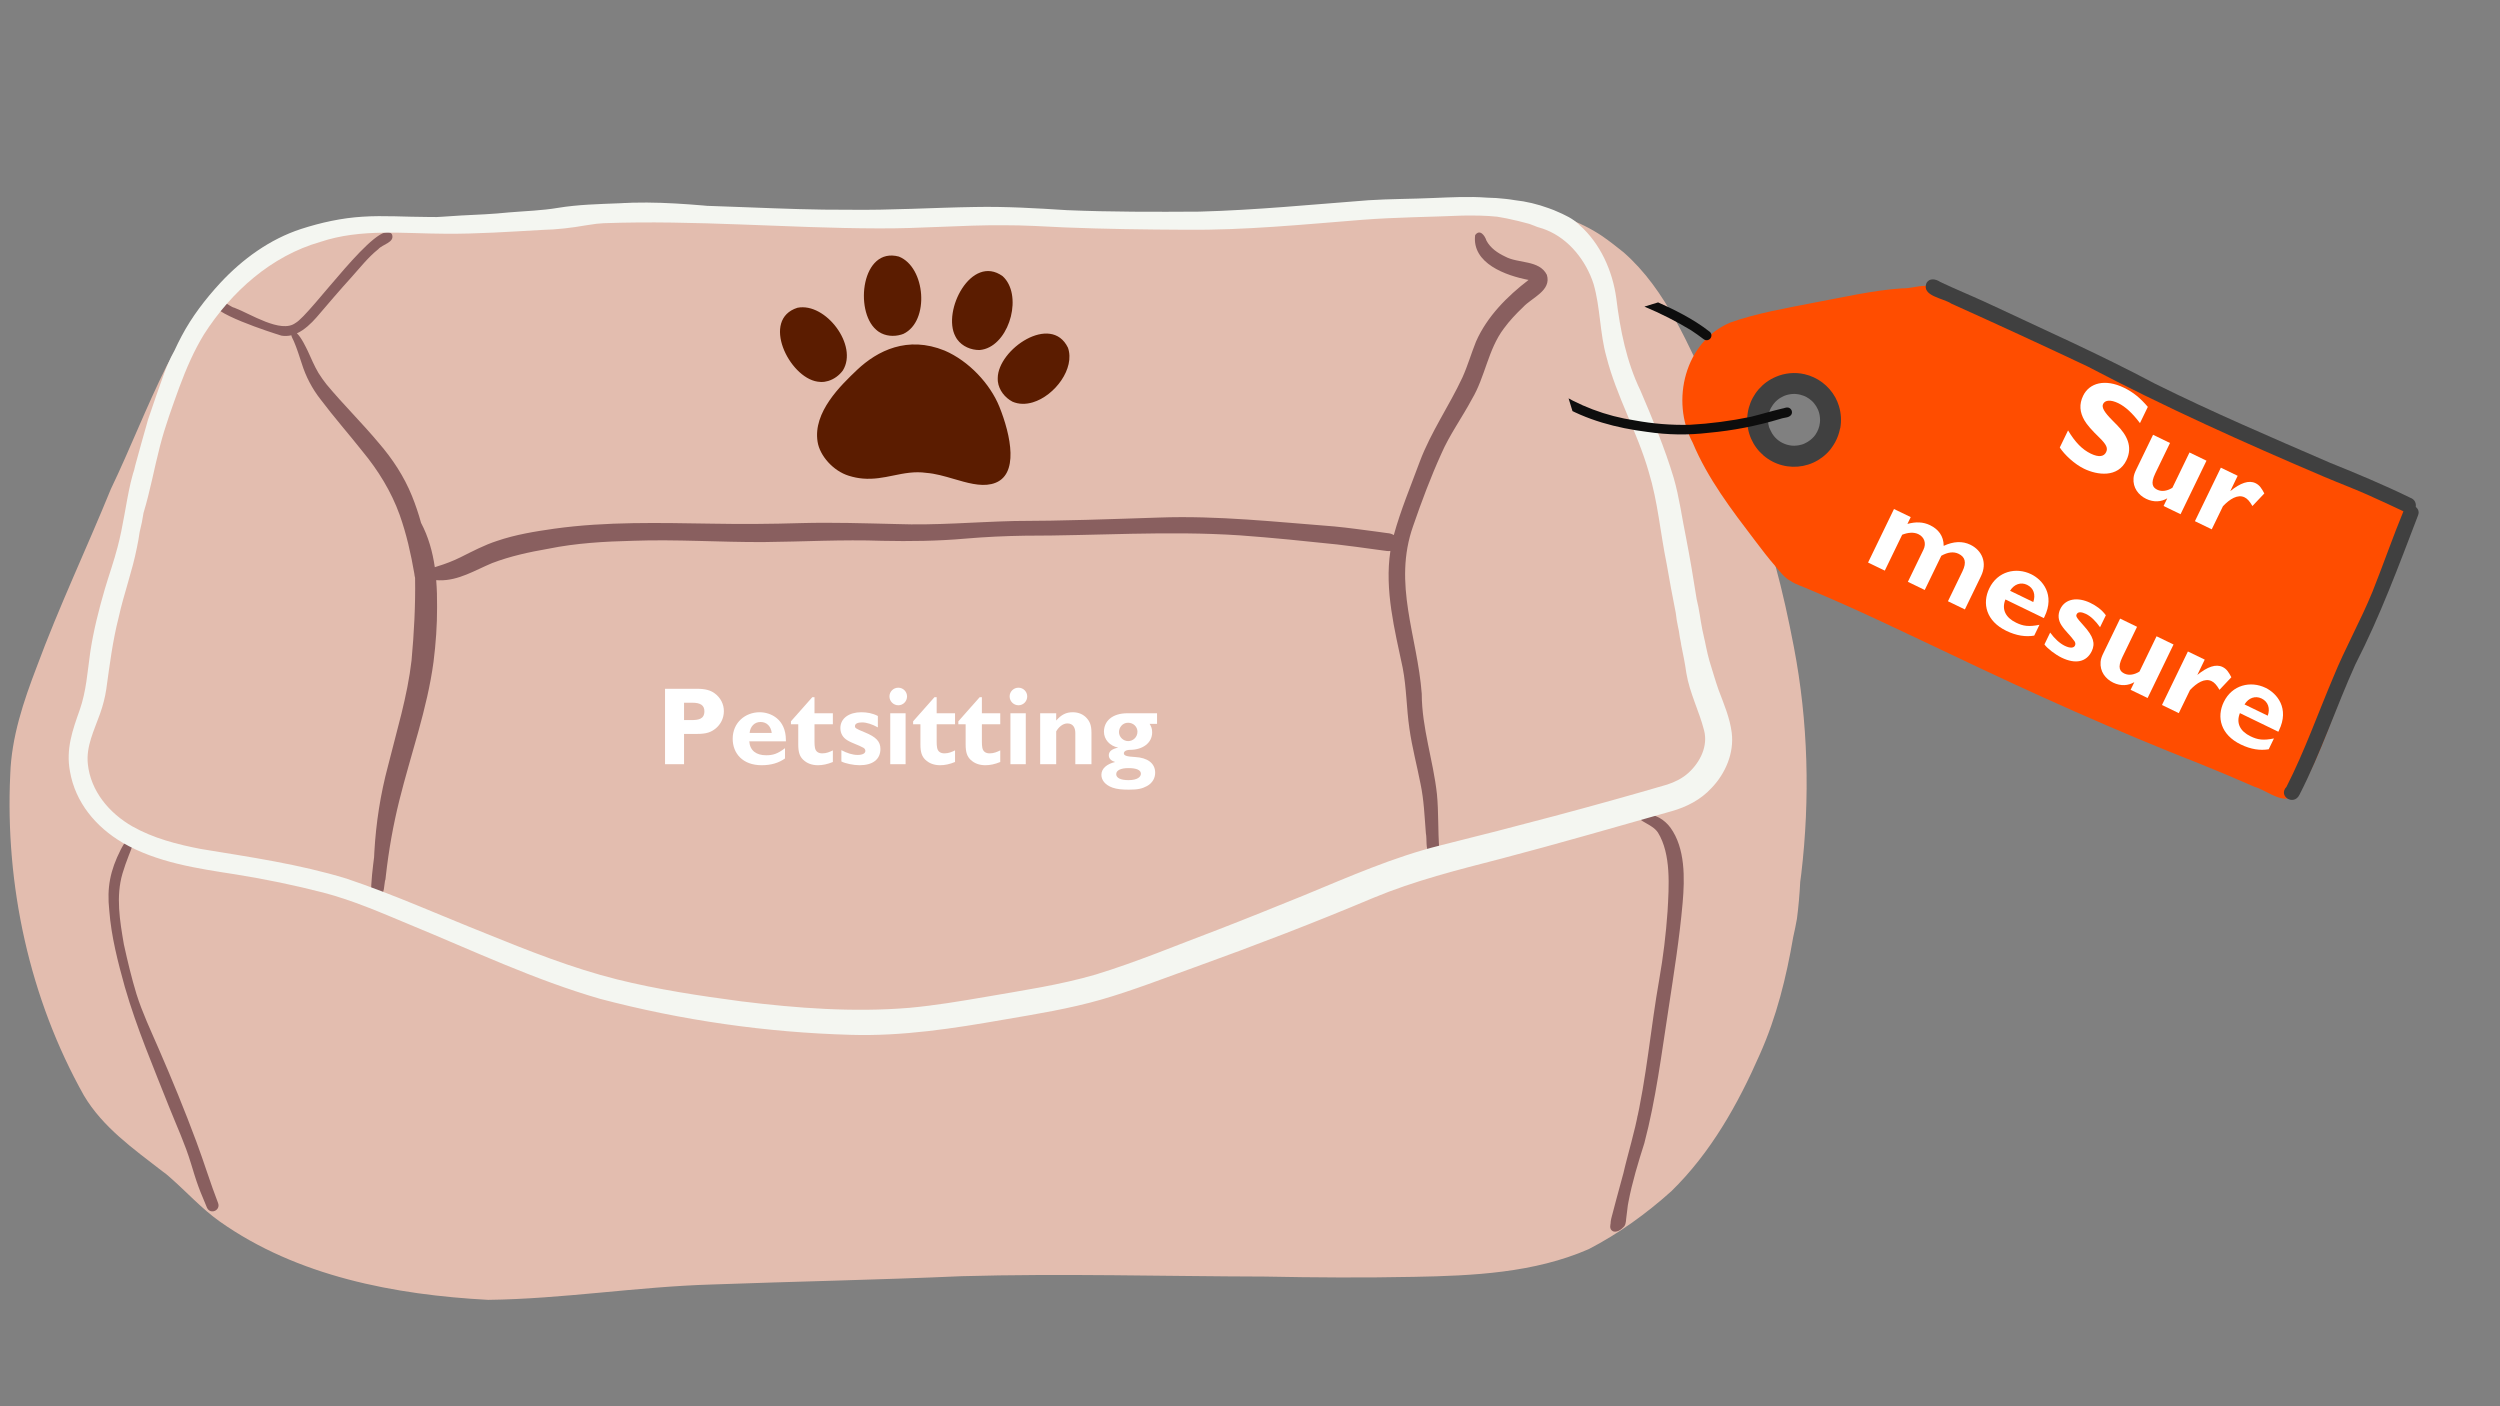 <svg xmlns="http://www.w3.org/2000/svg" xmlns:xlink="http://www.w3.org/1999/xlink" width="1920" zoomAndPan="magnify" viewBox="0 0 1440 810" height="1080" preserveAspectRatio="xMidYMid meet" version="1.0"><rect x="0" y="0" width="1440" height="810" fill="#808080" stroke="none"/><defs><g/><clipPath id="c5b487c02a"><path d="M 5 117 L 1041 117 L 1041 748.922 L 5 748.922 Z M 5 117 " clip-rule="nonzero"/></clipPath><clipPath id="30f4e86f58"><path d="M 39 113.078 L 998 113.078 L 998 597 L 39 597 Z M 39 113.078 " clip-rule="nonzero"/></clipPath><clipPath id="62699561e7"><path d="M 1036 260 L 1038 260 L 1038 261 L 1036 261 Z M 1036 260 " clip-rule="nonzero"/></clipPath><clipPath id="1b0bf91345"><path d="M 1005.496 561.344 L 892.422 193.43 L 1323.934 60.809 L 1437.008 428.727 Z M 1005.496 561.344 " clip-rule="nonzero"/></clipPath><clipPath id="38f9906d5f"><path d="M 979.828 569.234 L 855.863 165.895 L 1313.414 25.27 L 1437.375 428.613 Z M 979.828 569.234 " clip-rule="nonzero"/></clipPath><clipPath id="9ab585b296"><path d="M 969 164 L 1391 164 L 1391 461 L 969 461 Z M 969 164 " clip-rule="nonzero"/></clipPath><clipPath id="ca6132f2b2"><path d="M 1005.496 561.344 L 892.422 193.43 L 1323.934 60.809 L 1437.008 428.727 Z M 1005.496 561.344 " clip-rule="nonzero"/></clipPath><clipPath id="5df81d61cb"><path d="M 979.828 569.234 L 855.863 165.895 L 1313.414 25.27 L 1437.375 428.613 Z M 979.828 569.234 " clip-rule="nonzero"/></clipPath><clipPath id="fe1ec8e1d0"><path d="M 1109 160 L 1392 160 L 1392 296 L 1109 296 Z M 1109 160 " clip-rule="nonzero"/></clipPath><clipPath id="2ae5146d03"><path d="M 1005.496 561.344 L 892.422 193.43 L 1323.934 60.809 L 1437.008 428.727 Z M 1005.496 561.344 " clip-rule="nonzero"/></clipPath><clipPath id="2bd4f3d197"><path d="M 979.828 569.234 L 855.863 165.895 L 1313.414 25.27 L 1437.375 428.613 Z M 979.828 569.234 " clip-rule="nonzero"/></clipPath><clipPath id="d79f0f84ac"><path d="M 1315 290 L 1394 290 L 1394 461 L 1315 461 Z M 1315 290 " clip-rule="nonzero"/></clipPath><clipPath id="e40acd96a5"><path d="M 1005.496 561.344 L 892.422 193.43 L 1323.934 60.809 L 1437.008 428.727 Z M 1005.496 561.344 " clip-rule="nonzero"/></clipPath><clipPath id="fdc79b445f"><path d="M 979.828 569.234 L 855.863 165.895 L 1313.414 25.27 L 1437.375 428.613 Z M 979.828 569.234 " clip-rule="nonzero"/></clipPath><clipPath id="7d7faf028a"><path d="M 1006 214 L 1061 214 L 1061 269 L 1006 269 Z M 1006 214 " clip-rule="nonzero"/></clipPath><clipPath id="af455125d6"><path d="M 1005.496 561.344 L 892.422 193.43 L 1323.934 60.809 L 1437.008 428.727 Z M 1005.496 561.344 " clip-rule="nonzero"/></clipPath><clipPath id="7b64a9fc1f"><path d="M 979.828 569.234 L 855.863 165.895 L 1313.414 25.27 L 1437.375 428.613 Z M 979.828 569.234 " clip-rule="nonzero"/></clipPath><clipPath id="2240281b9b"><path d="M 892 160 L 1033 160 L 1033 251 L 892 251 Z M 892 160 " clip-rule="nonzero"/></clipPath><clipPath id="4edc567faf"><path d="M 1005.496 561.344 L 892.422 193.43 L 1323.934 60.809 L 1437.008 428.727 Z M 1005.496 561.344 " clip-rule="nonzero"/></clipPath><clipPath id="670f0849ea"><path d="M 979.828 569.234 L 855.863 165.895 L 1313.414 25.27 L 1437.375 428.613 Z M 979.828 569.234 " clip-rule="nonzero"/></clipPath></defs><g clip-path="url(#c5b487c02a)"><path fill="#e3bdaf" d="M 126.469 703.508 C 116.043 696.082 107.461 686.516 97.867 678.125 C 97.137 677.5 96.41 676.879 95.684 676.254 C 94.926 675.691 94.168 675.125 93.41 674.562 C 76.91 661.789 59.164 649.285 48.336 631.004 C 16.957 575.102 2.875 509.875 5.906 446 C 6.633 424.512 13.512 404.09 21.129 384.188 C 33.977 349.465 49.883 315.977 63.855 281.699 C 75.055 258.355 84.352 234.117 95.906 210.949 C 100.672 202.23 105.426 193.484 111.219 185.391 C 112.344 183.77 112.613 181.379 115.121 181.5 C 115.316 181.5 115.496 181.527 115.672 181.574 C 129.156 164.629 146.355 150.445 164.473 138.711 C 180.23 128.672 199.105 125.656 217.492 125.359 C 231.719 124.691 245.887 125.895 260.055 126.996 C 263.027 127.039 265.98 126.965 268.922 126.801 C 269.117 127.145 269.367 127.453 269.652 127.738 C 270.363 128.422 271.402 128.926 272.414 128.926 C 272.473 128.926 272.547 128.926 272.605 128.926 C 274.789 128.777 276.957 128.645 279.141 128.523 C 279.109 128.523 279.082 128.523 279.051 128.523 C 280.344 128.449 281.637 128.375 282.926 128.27 C 283.922 129.164 285.199 129.727 286.598 129.785 C 286.996 129.801 287.383 129.832 287.785 129.891 C 287.68 129.875 287.562 129.859 287.457 129.844 C 289.996 130.156 292.566 130.246 295.121 130.246 C 296.754 130.246 298.371 130.219 299.992 130.172 C 300.246 130.172 300.496 130.156 300.75 130.156 C 301.18 130.145 301.625 130.145 302.07 130.129 C 303.406 130.113 304.73 130.098 306.066 130.039 C 316.789 129.562 327.332 127.5 337.938 125.941 C 343.668 125.121 349.359 124.082 355.074 123.207 C 357.348 122.852 359.633 122.555 361.922 122.285 C 363.289 122.121 364.652 121.945 366.02 121.797 C 379.801 123.164 393.586 124.871 407.383 125.391 C 422.219 125.953 437.113 127.691 451.906 125.672 C 462.598 125.109 473.305 125.836 484.016 125.984 C 497.039 125.047 512.84 125.465 518.352 124.738 C 536.113 123.43 553.891 121.441 571.742 122.273 C 583.668 122.703 595.176 126.191 607.043 127.262 C 608.246 127.367 609.969 127.543 611.75 127.898 C 626.57 128.227 641.422 127.617 656.215 126.488 C 669.461 125.316 682.664 123.25 695.988 123.207 C 713.242 122.746 730.574 123.398 747.742 121.156 C 776.301 118.129 805.113 117.027 833.793 118.574 C 840.164 117.668 846.578 117.148 853.07 117.414 C 868.945 118.707 884.789 121.871 900.059 126.504 C 901.586 125.719 903.488 125.582 905.375 126.562 C 907.602 127.559 909.652 128.953 911.703 130.262 C 917.582 133.988 923.449 137.852 928.559 142.617 C 939.875 153.371 947.91 166.961 957.191 179.391 C 966.992 191.926 974.375 205.988 980.641 220.559 C 989.402 240.117 998.18 259.676 1006.555 279.414 C 1019.566 309.145 1027.172 340.898 1033.273 372.68 C 1041.516 415.672 1042.66 459.855 1037.535 503.312 C 1037.328 504.855 1037.137 506.414 1036.926 507.961 C 1036.57 515.043 1035.961 522.113 1035.043 529.152 C 1034.418 532.73 1033.676 536.297 1032.871 539.832 C 1028.938 562.895 1023.266 585.84 1013.684 607.254 C 1001.121 635.949 985.262 664.164 962.656 686.176 C 948.266 699.082 932.27 710.637 915.074 719.516 C 883.617 733.238 848.434 734.828 814.574 735.465 C 785.941 736.047 757.324 735.883 728.688 735.305 C 670.398 735.168 612.09 733.445 553.816 735.094 C 505.934 737.203 458.039 738.125 410.145 739.863 C 367.031 741.125 324.258 748.18 281.145 748.715 C 227.383 745.832 171.156 735.156 126.469 703.508 Z M 300.973 130.113 C 300.852 130.113 300.719 130.113 300.602 130.129 C 300.734 130.129 300.852 130.129 300.973 130.113 Z M 301.418 130.113 C 301.418 130.113 301.434 130.113 301.434 130.113 C 301.254 130.113 301.074 130.129 300.883 130.129 C 301.074 130.129 301.254 130.113 301.418 130.113 Z M 301.551 130.113 C 301.535 130.113 301.52 130.113 301.508 130.113 C 301.52 130.113 301.535 130.113 301.551 130.113 Z M 1018.898 333.5 C 1015.941 333.352 1016.879 330.027 1015.957 328.109 C 1010.73 313.57 1004.996 299.195 999.281 284.82 C 988.855 259.215 975.812 234.828 963.992 209.879 C 962.375 206.523 958.719 201.801 963.266 199.098 C 965.375 197.91 968.137 198.68 969.324 200.805 C 974.539 209.715 979.32 218.836 983.387 228.324 C 994.406 251.375 1004.164 275.031 1011.934 299.387 C 1014.637 307.617 1017.605 315.754 1020.043 324.07 C 1020.648 326.996 1023.621 332.906 1018.898 333.5 Z M 1015.988 322.867 C 1014.785 322.629 1014.547 321.25 1014.293 320.418 C 1012.973 316.273 1011.754 312.086 1010.449 307.988 C 1005.828 293.164 999.711 278.879 993.711 264.562 C 988.066 250.75 982.051 237.102 975.102 223.898 C 968.254 210.25 961.289 196.648 953.359 183.594 C 946.973 173.047 939.828 162.816 930.605 154.543 C 923.73 148.723 916.676 142.961 908.582 138.906 C 904.336 136.691 899.926 134.82 895.707 132.547 C 893.789 131.375 891.086 131.285 889.883 129.191 C 888.133 126.223 891.117 122.332 894.488 123.398 C 896.879 124.219 899.332 124.781 901.75 125.496 C 909.207 128.094 916.395 131.629 922.945 136.039 C 927.117 138.949 931.125 142.066 935.094 145.262 C 960.281 167.285 972.504 199.586 986.98 228.902 C 991.289 238.23 995.105 247.781 998.73 257.387 C 1005.59 275.523 1012.793 293.672 1016.301 312.812 C 1016.758 315.07 1017.203 317.344 1017.547 319.617 C 1017.859 320.922 1017.801 323.047 1015.988 322.867 Z M 1015.988 322.867 " fill-opacity="1" fill-rule="nonzero"/></g><path fill="#895f5f" d="M 890.984 158.285 C 893.82 167.418 882.312 171.43 877.289 176.926 C 873.281 180.727 869.48 184.766 866.211 189.223 C 857.094 201.309 855.488 217.066 847.781 229.973 C 842.273 240.324 834.773 250.719 830.199 261.367 C 824.051 274.914 818.836 288.875 813.98 302.938 C 802.145 336.34 816.445 366.426 818.926 399.605 C 818.969 419.297 825.551 437.965 827.672 457.359 C 828.699 467.949 828.18 478.613 829.039 489.219 C 829.305 492.129 825.34 494.027 823.246 491.891 C 821.004 488.52 822.027 483.781 821.301 479.906 C 820.527 470.414 820.203 460.852 818.227 451.508 C 816.148 440.848 813.328 430.348 811.812 419.578 C 810.117 408.012 810.18 396.246 807.965 384.754 C 803.301 362.684 797.434 339.844 800.867 317.328 C 799.559 317.566 798.238 317.285 796.93 317.121 C 795.504 316.926 794.078 316.734 792.652 316.543 C 785.199 315.516 777.758 314.492 770.289 313.617 C 751.633 311.641 732.965 309.738 714.254 308.371 C 672.922 305.609 631.488 308.609 590.125 308.566 C 578.824 308.746 567.523 309.266 556.266 310.23 C 540.242 311.656 524.141 311.848 508.074 311.508 C 485.32 310.691 462.598 312.027 439.848 312.234 C 414.719 312.352 389.648 310.586 364.566 311.492 C 348.23 311.895 331.879 312.812 315.824 316.082 C 304.816 317.996 293.859 320.359 283.402 324.367 C 273.629 328.438 264.156 334.465 253.211 334.258 C 252.555 334.242 251.887 334.23 251.25 334.168 C 251.664 339.309 251.801 344.477 251.754 349.602 C 251.801 360.16 251.027 370.719 249.719 381.188 C 246.082 408.367 236.664 434.297 230.07 460.82 C 226.477 475.184 223.895 489.797 222.246 504.516 C 222.172 505.137 222.113 505.777 222.039 506.398 C 221.844 508.121 220.062 509.371 218.398 509.297 C 216.438 509.207 214.984 507.527 215.027 505.598 C 215.145 500.652 215.309 495.723 215.621 490.793 C 216.559 474.082 219.156 457.422 223.477 441.246 C 228.469 421.078 234.691 401.09 237.051 380.387 C 238.492 364.602 239.355 348.707 239.086 332.848 C 238.848 332.074 238.758 331.23 238.656 330.426 C 236.68 318.945 234.109 307.512 230.191 296.523 C 225.395 283.172 217.848 270.934 208.836 260.031 C 200.902 249.992 192.438 240.398 184.746 230.18 C 179.844 223.973 176.148 216.902 173.801 209.359 C 172.391 205.051 171.039 200.715 169.242 196.527 C 168.871 195.578 167.977 194.227 167.816 193.125 C 165.973 193.559 164.059 193.66 162.066 193.32 C 157.27 191.836 118.523 179.555 123.574 173.879 C 126.379 170.211 131.652 176.582 135.098 177.297 C 144.113 180.68 161.844 192.297 170.176 186.043 C 178.984 181.336 218.441 124.352 225.781 134.969 C 227.562 139.691 220.211 140.703 217.848 143.566 C 212.086 148.156 207.543 154.008 202.641 159.461 C 195.707 167.105 189.008 174.949 182.309 182.805 C 179.207 186.324 175.391 190.008 171.008 192.012 C 173.504 194.168 176.371 200.344 177.273 202.156 C 179.25 206.449 181.047 210.844 183.484 214.914 C 184.895 217.172 186.438 219.324 188.086 221.418 C 197.742 233.047 208.582 243.637 218.25 255.25 C 226.09 264.309 232.746 274.453 237.258 285.59 C 239.324 290.672 241.078 295.883 242.531 301.172 C 246.75 309.145 249.156 317.805 250.449 326.699 C 250.906 326.551 251.367 326.402 251.812 326.254 C 256.402 324.871 260.875 323.148 265.18 321.027 C 272.055 317.609 278.871 313.973 286.211 311.594 C 296.902 307.926 308.102 306.117 319.27 304.527 C 349.312 300.34 379.801 301.184 410.039 301.629 C 427.148 301.957 444.258 301.824 461.352 301.305 C 479.691 300.812 498.02 301.422 516.359 301.852 C 539.008 302.699 561.566 300.648 584.199 300.102 C 612.047 300.055 639.848 299.016 667.68 298.109 C 701.422 296.895 735.059 300.648 768.652 303.234 C 776.66 304.008 784.633 305.137 792.609 306.176 C 794.836 306.457 797.051 306.77 799.277 307.094 C 800.508 307.156 801.773 307.543 802.828 308.211 C 806.793 293.789 812.629 279.902 817.797 265.883 C 824.199 248.836 834.699 233.848 842.359 217.41 C 845.418 210.668 847.441 203.523 850.219 196.66 C 856.602 182.254 868.113 170.715 880.453 161.242 C 867.461 158.777 847.676 151.75 849.684 135.43 C 852.371 131.715 855.281 135.668 856.203 138.621 C 858.488 142.898 862.633 145.738 866.926 147.758 C 874.453 151.914 886.559 149.582 890.984 158.285 Z M 217.211 515.371 C 214.227 514.078 214.73 509.102 214.699 506.387 C 214.789 502.168 215.145 497.965 215.637 493.762 C 216.883 483.293 218.25 472.805 220.152 462.441 C 220.285 461.98 220.316 461.105 220.895 461.148 C 221.34 461.281 221.309 461.934 221.293 462.305 C 220.492 475.199 218.785 488.027 218.234 500.934 C 218.711 497.398 219.215 493.867 219.719 490.332 C 219.883 489.188 220.047 488.027 220.254 486.887 C 220.391 486.188 220.465 485.414 220.91 484.852 C 221.516 484.02 222.867 484.273 223.211 485.223 C 223.434 485.859 223.375 486.574 223.344 487.242 C 222.988 493.109 222.75 498.988 222.008 504.812 C 221.488 507.367 220.996 516.203 217.211 515.371 Z M 218.281 509.547 C 218.293 509.488 218.309 509.445 218.324 509.387 C 218.309 509.387 218.293 509.371 218.281 509.371 C 218.266 509.43 218.281 509.488 218.281 509.547 Z M 213.988 513.367 C 213.691 512.074 213.809 510.707 213.883 509.398 C 214.094 505.613 214.477 501.84 214.938 498.082 C 215.531 492.871 216.172 487.656 216.867 482.461 C 217.285 479.281 217.73 476.117 218.309 472.969 C 218.562 471.914 218.621 470.742 219.188 469.82 C 219.57 469.285 220.492 469.645 220.375 470.312 C 219.602 475.48 219.262 480.691 218.828 485.891 C 218.266 495.07 217.301 504.32 217.688 513.516 C 218.414 512.52 218.578 511.242 218.816 510.066 C 219.199 507.559 219.484 505.047 219.719 502.523 C 220.551 494.801 220.836 487.035 221.578 479.297 C 221.801 477.293 222.051 475.301 222.32 473.297 C 222.379 472.777 222.84 472.375 223.391 472.434 C 223.91 472.496 224.324 472.969 224.25 473.504 C 222.719 486.41 223.152 499.508 221.07 512.355 C 220.672 514.195 219.691 516.543 217.539 516.707 C 215.605 516.781 214.375 515.043 213.988 513.367 Z M 962.164 476.711 C 970.781 488.609 970.422 505.895 969.207 519.945 C 967.395 540.527 964.113 560.934 961.023 581.355 C 957.012 607.137 953.805 633.215 947.137 658.477 C 943.602 669.629 940.156 680.859 937.973 692.367 C 937.379 695.191 937.172 698.07 936.531 700.891 C 936.059 702.84 933.891 703.98 932.02 703.461 C 928.141 702.066 929.375 698.695 930.457 695.754 C 931.633 692.441 932.434 689.027 933.117 685.582 C 935.18 673.09 939.086 661.062 941.938 648.766 C 948.457 620.859 950.762 592.18 955.75 563.992 C 958.023 551.102 959.582 538.094 960.504 525.039 C 961.336 510.516 962.656 491.996 954.965 479.535 C 953.227 476.934 950.391 475.465 947.746 473.934 C 946.199 472.984 943.438 471.855 944.613 469.598 C 946.559 466.48 953.301 469.793 955.75 471.023 C 958.262 472.434 960.441 474.395 962.164 476.711 Z M 125.609 692.945 C 127.211 697.137 121.227 699.867 119.223 695.648 C 117.648 691.582 115.777 687.617 114.305 683.5 C 112.688 679.137 111.379 674.648 110.016 670.211 C 106.672 659.086 101.773 648.543 97.48 637.773 C 88.449 614.902 78.754 592.211 71.922 568.566 C 67.91 554.117 64.109 539.52 62.949 524.52 C 61.496 511.195 63.469 501.426 69.5 489.469 C 70.555 487.672 71.371 485.281 73.465 484.48 C 74.594 484.094 75.738 484.91 76.078 485.965 C 76.434 487.109 75.855 488.414 75.457 489.484 C 75.039 490.555 74.609 491.621 74.191 492.691 C 72.855 496.137 71.594 499.598 70.555 503.133 C 66.648 516.426 69.055 530.547 71.34 543.914 C 73.449 553.508 75.723 563.074 78.574 572.473 C 81.961 583.27 86.832 593.52 91.316 603.883 C 99.055 621.66 106.422 639.617 113.176 657.793 C 117.633 669.75 121.137 681.406 125.609 692.945 Z M 930.77 706.148 C 928.84 705.84 929.285 703.758 929.582 702.363 C 930.176 698.977 931.039 695.648 931.824 692.324 C 933.801 684.035 935.656 675.734 937.453 667.402 C 939.148 659.129 941.762 651.051 943.215 642.75 C 943.41 641.43 945.43 641.637 945.281 643.016 C 944.391 648.703 942.801 654.258 941.598 659.875 C 939.371 669.883 937.676 679.773 935.492 689.723 C 934.809 693.02 934.125 696.316 933.43 699.613 C 933.234 700.582 933.059 701.562 932.926 702.527 C 932.715 704.027 932.91 706.312 930.77 706.148 Z M 928.824 708.156 C 926.551 705.422 928.305 701.426 929.004 698.367 C 929.641 695.961 930.281 693.57 930.902 691.164 C 933.621 681.184 936.191 671.145 939.414 661.328 C 939.383 661.375 939.371 661.434 939.371 661.492 C 939.43 660.914 940.348 660.926 940.348 661.551 C 939.949 664.047 939.324 666.512 938.836 668.992 C 937.23 676.285 935.746 683.574 934.348 690.883 C 934.734 689.754 934.945 688.535 935.477 687.48 C 935.922 686.711 937.141 686.605 937.676 687.363 C 938.211 688.09 937.883 689.043 937.781 689.859 C 937.453 691.73 937.125 693.602 936.828 695.473 C 935.969 699.539 936.324 706.641 932.211 708.824 C 931.066 709.297 929.672 709.031 928.824 708.156 Z M 931.648 705.168 C 932.168 704.457 932.449 703.609 932.672 702.766 C 932.551 702.766 932.418 702.75 932.316 702.719 C 932.195 702.688 932.078 702.629 931.973 702.57 C 931.84 703.297 931.734 704.012 931.676 704.754 C 931.66 704.902 931.648 705.035 931.648 705.168 Z M 929.492 709.371 C 925.543 707.934 928.527 702.867 929.094 700.074 C 930.742 694.609 932.523 689.176 934.246 683.738 C 934.422 682.684 935.434 682.656 935.18 683.797 C 933.621 691.297 931.66 698.77 930.652 706.344 C 931.305 706.223 931.883 705.836 932.434 705.496 C 932.922 705.141 933.578 704.785 933.668 704.129 C 933.977 702.215 934.172 700.27 934.438 698.352 C 935.105 692.828 936.207 687.363 937.336 681.973 C 937.453 681.422 938.047 681.051 938.598 681.125 C 939.207 681.199 939.68 681.793 939.594 682.418 C 939.297 684.422 938.922 686.414 938.582 688.402 C 937.871 692.426 937.262 696.453 936.859 700.52 C 936.504 702.453 936.77 704.695 935.582 706.344 C 934.098 708.02 931.883 709.816 929.492 709.371 Z M 929.492 709.371 " fill-opacity="1" fill-rule="nonzero"/><g clip-path="url(#30f4e86f58)"><path fill="#f4f6f1" d="M 972.562 445.152 C 979.262 439.051 983.953 429.754 981.531 420.617 C 978.664 409.465 973.215 399.086 971.328 387.648 C 970.57 382.168 969.457 376.75 968.344 371.328 C 968.285 371.031 968.238 370.719 968.238 370.422 C 967.734 368.164 967.363 365.879 967.066 363.59 C 966.902 362.742 966.727 361.898 966.531 361.051 C 965.953 358.512 965.598 355.941 965.285 353.371 C 965.27 353.211 965.238 353.059 965.211 352.898 C 963.34 343.527 961.602 334.141 959.984 324.723 C 956.359 307.109 954.949 289.023 949.66 271.766 C 943.188 249.102 931.156 228.43 925.336 205.617 C 921.43 191.82 921.859 177.266 917.879 163.512 C 913.574 150.176 903.742 137.629 890.492 132.387 C 888.414 131.449 885.859 131.035 883.723 130.023 C 882.77 129.695 881.836 129.324 880.887 128.953 C 876.594 127.812 872.285 126.684 867.934 125.82 C 866.094 125.48 864.25 125.137 862.41 124.824 C 855.832 124.129 849.207 124.082 842.598 124.172 C 823.246 125.004 803.852 125.121 784.531 126.621 C 750.699 129.297 716.836 132.695 682.871 132.34 C 659.66 132.223 636.434 131.926 613.234 130.988 C 601.562 130.441 589.875 129.695 578.188 129.742 C 566.156 129.652 554.156 130.145 542.141 130.648 C 529.992 131.152 517.844 131.645 505.695 131.555 C 453.004 131.418 400.34 126.652 347.664 128.57 C 346.254 128.672 344.855 128.777 343.445 128.91 C 343.434 128.91 343.402 128.91 343.387 128.926 C 341.426 129.238 339.453 129.535 337.492 129.785 C 329.176 131.258 320.77 132.238 312.305 132.43 C 293.738 133.469 275.16 134.777 256.551 134.629 C 232.523 134.57 207.867 131.523 184.613 139.305 C 156.246 147.398 133.211 168.043 117.527 192.547 C 111.664 202.113 107.223 212.477 103.316 222.977 C 99.262 234.191 95.117 245.402 92.148 256.957 C 88.836 269.73 86.52 282.77 82.672 295.406 C 82.125 298.988 81.441 302.535 80.535 306.043 C 80.488 306.219 80.445 306.414 80.414 306.59 C 80 309.516 79.496 312.426 78.871 315.34 C 76.211 328.988 71.312 342.07 68.34 355.66 C 64.867 369.203 63.156 383.074 61.227 396.902 C 60.516 401.773 59.254 406.539 57.605 411.172 C 54.309 420.531 49.496 429.84 50.594 440.043 C 52.211 455.742 62.996 468.441 76.316 476.043 C 88.422 482.875 102.07 486.379 115.629 488.996 C 143.816 493.656 172.242 497.711 199.625 506.09 C 226.895 515.25 253.195 527.102 279.914 537.707 C 304.609 547.73 329.516 557.621 355.418 564.129 C 378.957 569.992 402.984 573.586 427 576.781 C 459.02 580.73 491.441 583.18 523.668 580.523 C 538.504 579.172 553.191 576.691 567.863 574.18 C 589.059 570.484 610.43 567.379 631.117 561.336 C 655.012 554.043 678.074 544.301 701.453 535.523 C 718.129 529.078 734.703 522.363 751.277 515.637 C 777.043 505.004 802.633 493.656 829.781 486.914 C 873.488 476.027 917.094 464.562 960.309 451.91 C 964.781 450.441 969.07 448.332 972.562 445.152 Z M 997.48 422.059 C 998.922 433.762 993.875 445.539 985.824 453.902 C 979.691 460.613 971.465 464.832 962.789 467.266 C 930.16 476.504 897.594 485.949 864.785 494.562 C 839.867 500.996 814.797 507.262 790.977 517.195 C 757.188 531.438 722.957 544.582 688.457 557.027 C 670.457 563.473 652.648 570.469 634.281 575.77 C 616.027 580.996 597.254 584.059 578.559 587.25 C 549.285 592.391 519.746 596.977 489.941 596.059 C 441.348 594.707 392.738 587.742 345.734 575.355 C 307.773 564.41 271.996 547.344 235.523 532.375 C 219.32 525.617 203.145 518.547 186.113 514.109 C 169.555 509.859 152.801 506.387 135.93 503.684 C 113.562 500.207 90.41 496.879 70.539 485.355 C 55.184 476.297 43.348 462.172 40.289 444.262 C 37.91 431.477 41.727 420.754 45.914 408.93 C 49.688 398.223 50.387 386.863 51.977 375.695 C 53.832 363.336 56.922 351.176 60.41 339.188 C 62.816 331.125 65.637 323.195 67.746 315.055 C 70.984 302.906 72.426 290.375 75.219 278.137 C 75.812 275.953 76.391 273.234 77.281 270.738 C 77.488 269.848 77.711 268.941 77.906 268.051 C 80.266 259.23 82.82 250.453 85.285 241.66 C 88.301 232.66 91.422 223.707 94.645 214.781 C 95.117 213.398 97.746 206.688 100.555 201.785 C 101.816 199.039 103.152 196.336 104.562 193.676 C 110.488 182.449 118.301 172.277 126.887 162.965 C 139.715 149.184 155.383 137.793 173.383 131.895 C 184.852 128.195 196.762 125.555 208.805 124.824 C 221.219 124.008 233.664 124.961 246.082 124.973 C 265.848 125.348 285.57 124.023 305.277 122.836 C 308.664 122.465 312.02 121.898 315.422 121.664 C 317.859 121.5 320.277 121.441 322.715 121.23 C 324.777 121.07 326.859 120.922 328.922 120.785 C 330.75 120.562 332.59 120.34 334.418 120.148 C 334.52 120.133 334.625 120.117 334.73 120.102 C 338.559 119.539 342.316 118.516 346.18 118.008 C 348.762 117.684 351.379 117.551 353.977 117.355 C 360.777 116.719 367.652 116.422 374.41 117.625 C 374.977 117.699 375.539 117.773 376.09 117.848 C 376.922 117.891 377.754 117.934 378.586 117.949 C 379.164 117.98 379.742 117.996 380.324 118.023 C 397.223 118.098 414.125 118.766 431.012 119.422 C 450.273 120.164 469.52 120.922 488.781 120.816 C 513.062 121.156 537.316 119.598 561.582 119.227 C 579.285 118.871 596.941 119.941 614.586 121.055 C 639.98 122.121 665.438 122.062 690.848 121.898 C 723.402 121.023 755.852 117.801 788.301 115.336 C 800.613 114.551 812.957 114.609 825.281 114.059 C 835.676 113.645 846.191 113.062 856.602 113.852 C 856.602 113.852 856.617 113.852 856.617 113.852 C 860.211 113.895 863.805 114.176 867.371 114.578 C 869.078 114.758 870.785 114.996 872.48 115.293 C 879.102 116.004 885.637 117.594 891.918 119.879 C 893.895 120.535 895.914 121.379 897.785 122.242 C 899.184 122.82 900.547 123.461 901.887 124.172 C 904.336 125.332 906.637 126.785 908.672 128.582 C 908.789 128.672 909.297 129.148 909.875 129.727 C 921.832 140.332 928.871 156.117 930.98 171.816 C 933.223 190.055 936.844 208.32 944.895 224.969 C 951.934 241.469 958.898 258.07 964.051 275.27 C 967.32 286.555 968.789 298.246 971.168 309.738 C 973.453 321.547 975.457 333.414 977.301 345.293 C 978.785 350.996 979.379 356.906 980.539 362.668 C 980.953 364.48 981.355 366.293 981.727 368.105 C 981.859 368.492 981.965 368.906 982.023 369.324 C 982.199 370.215 982.379 371.09 982.559 371.98 C 982.559 371.996 982.559 371.996 982.57 372.012 C 982.633 372.293 982.691 372.574 982.75 372.855 C 982.75 372.855 982.75 372.855 982.75 372.871 C 983.301 375.473 983.895 378.07 984.621 380.625 C 986.359 386.18 987.934 391.793 989.863 397.289 C 992.879 405.32 996.398 413.418 997.48 422.059 Z M 229.449 127.352 C 229.434 126.535 230.07 125.895 230.875 125.867 C 231.883 125.805 232.879 125.719 233.887 125.672 C 236.902 125.508 239.918 125.434 242.934 125.359 C 250.477 125.227 257.992 124.602 265.523 124.129 C 274.746 123.684 284.012 123.312 293.145 122.348 C 302.68 121.543 312.082 121.305 321.438 119.719 C 332.992 117.832 344.707 117.562 356.398 117.102 C 378.035 115.75 399.688 117.801 421.223 119.836 C 421.922 119.953 422.691 119.941 423.316 120.297 C 423.598 120.488 423.57 120.949 423.273 121.129 C 422.977 121.293 422.605 121.277 422.277 121.293 C 420.719 121.305 419.145 121.246 417.586 121.219 C 403.551 121.023 389.516 120.238 375.48 120.371 C 367.684 120.355 359.93 121.07 352.148 121.352 C 339.777 121.691 327.48 122.895 315.242 124.617 C 305.441 125.555 295.582 125.73 285.777 126.652 C 278.383 127.113 270.988 127.293 263.59 127.738 C 256.031 128.195 248.488 128.629 240.914 128.656 C 237.602 128.703 234.273 128.762 230.965 128.777 C 230.145 128.793 229.465 128.152 229.449 127.352 Z M 229.449 127.352 " fill-opacity="1" fill-rule="nonzero"/></g><path fill="#5b1c00" d="M 575.645 234.266 C 582.211 250.645 587.289 273.949 572.23 278.508 C 571.828 278.625 571.414 278.73 570.996 278.832 C 564.508 280.32 556.934 278.078 549.211 275.82 C 543.969 274.289 538.68 272.758 533.602 272.375 C 526.742 271.395 520.637 272.656 514.473 273.918 C 508.875 275.062 503.215 276.203 496.875 275.641 C 494.336 275.418 491.691 274.914 488.898 274.035 C 479.855 271.246 472.148 262.422 470.93 254.449 C 468.199 237.398 484.25 222.027 493.742 212.984 C 505.398 202.023 522.656 193.215 544.133 201.949 C 557.957 207.902 570.242 220.945 575.645 234.266 Z M 459.348 177.266 C 475.578 174.086 494.441 199.008 485.484 213.383 C 483.422 216.207 480.422 218.418 477.078 219.43 C 475.727 219.844 474.332 220.051 472.906 220.023 C 472.238 220.008 471.555 219.949 470.887 219.828 C 454.445 217.348 438.184 183.934 459.348 177.266 Z M 517.742 147.785 C 533.141 153.832 535.652 184.988 520.387 192.297 C 519.984 192.457 519.566 192.594 519.152 192.727 C 514.844 194.031 509.961 193.633 506.215 191.137 C 505.965 190.973 505.727 190.797 505.488 190.617 C 505.191 190.395 504.895 190.141 504.629 189.891 C 492.062 178.957 496.312 142.055 517.742 147.785 Z M 577.52 159.074 C 589.012 169.5 582.094 196.559 567.27 201.043 C 566.289 201.34 565.281 201.531 564.227 201.621 C 559.309 201.668 554.262 199.527 551.379 195.52 C 551.203 195.281 551.039 195.027 550.875 194.777 C 550.68 194.449 550.488 194.121 550.324 193.781 C 542.484 179.121 559.52 146.109 577.52 159.074 Z M 615.152 200.301 C 619.309 212.18 607.59 227.91 594.922 231.742 C 590.941 232.941 586.875 232.973 583.16 231.355 C 578.824 229.051 575.41 224.762 574.785 219.859 C 574.754 219.562 574.727 219.266 574.711 218.969 C 574.695 218.598 574.68 218.211 574.695 217.824 C 574.785 201.191 605.512 180.324 615.152 200.301 Z M 615.152 200.301 " fill-opacity="1" fill-rule="nonzero"/><g fill="#ffffff" fill-opacity="1"><g transform="translate(378.216, 440.19)"><g><path d="M 4.844 -43.453 L 4.844 0 L 15.797 0 L 15.797 -17.453 L 23.25 -17.453 C 28.672 -17.453 31.344 -18.406 34.078 -20.641 C 36.688 -22.812 38.734 -26.25 38.734 -30.578 C 38.734 -34.469 36.953 -38.406 33.062 -41.094 C 30.891 -42.547 28.156 -43.453 23.25 -43.453 Z M 15.797 -35.422 L 20.578 -35.422 C 25.297 -35.422 27.516 -33.891 27.516 -30.516 C 27.516 -25.922 24.078 -25.422 19.875 -25.422 L 15.797 -25.422 Z M 15.797 -35.422 "/></g></g></g><g fill="#ffffff" fill-opacity="1"><g transform="translate(419.673, 440.19)"><g><path d="M 17.906 -29.938 C 9.688 -29.938 2.359 -24.078 2.359 -14.656 C 2.359 -6.312 8.031 0.578 19.047 0.578 C 24.656 0.578 28.984 -0.828 32.484 -3.312 L 32.484 -9.234 C 28.219 -5.984 25.547 -5.156 21.656 -5.156 C 15.922 -5.156 12.297 -7.828 11.906 -13.188 L 33 -13.188 L 33 -13.891 C 33 -26.047 24.141 -29.938 17.906 -29.938 Z M 12.109 -18.031 C 12.484 -21.844 14.969 -24.328 18.406 -24.328 C 22.047 -24.328 24.391 -21.781 24.844 -18.031 Z M 12.109 -18.031 "/></g></g></g><g fill="#ffffff" fill-opacity="1"><g transform="translate(455.589, 440.19)"><g><path d="M 0 -24.719 L 0 -23 L 4.203 -23 L 4.203 -11.406 C 4.203 -6.625 5.156 -4.453 7 -2.609 C 9.234 -0.453 12.172 0.578 15.547 0.578 C 18.281 0.578 21.016 0 24.141 -1.281 L 24.141 -7.969 C 22.297 -7.078 20.453 -6.25 18.031 -6.25 C 15.797 -6.25 14.266 -7.266 13.828 -9.422 C 13.625 -10.391 13.562 -11.594 13.562 -13 L 13.562 -23 L 24.141 -23 L 24.141 -29.359 L 13.562 -29.359 L 13.562 -38.609 L 12.297 -38.609 Z M 0 -24.719 "/></g></g></g><g fill="#ffffff" fill-opacity="1"><g transform="translate(481.636, 440.19)"><g><path d="M 14.453 -29.938 C 7.516 -29.938 2.422 -26.5 2.422 -20.828 C 2.422 -17.516 4.078 -15.219 6.375 -13.828 C 9.109 -12.109 12.875 -11.078 15.672 -9.484 C 16.438 -9.047 16.812 -8.406 16.812 -7.641 C 16.812 -6.375 15.422 -5.344 12.359 -5.344 C 9.484 -5.344 6.25 -6.375 3 -8.094 L 3 -1.594 C 5.094 -0.453 9.938 0.578 13.5 0.578 C 21.078 0.578 25.484 -2.797 25.484 -8.797 C 25.484 -13 23.125 -15.672 16.375 -18.406 C 10.953 -20.578 10.828 -20.953 10.828 -21.984 C 10.828 -23.438 12.547 -24.078 14.906 -24.078 C 17.641 -24.078 20.766 -23 24.016 -21.219 L 24.016 -27.781 C 21.016 -29.359 17.766 -29.938 14.453 -29.938 Z M 14.453 -29.938 "/></g></g></g><g fill="#ffffff" fill-opacity="1"><g transform="translate(508.828, 440.19)"><g><path d="M 8.594 -44.078 C 5.797 -44.078 3.5 -41.859 3.5 -39.047 C 3.5 -36.25 5.797 -33.953 8.594 -33.953 C 11.406 -33.953 13.625 -36.25 13.625 -39.047 C 13.625 -41.719 11.469 -44.078 8.594 -44.078 Z M 3.953 -29.359 L 3.953 0 L 12.797 0 L 12.797 -29.359 Z M 3.953 -29.359 "/></g></g></g><g fill="#ffffff" fill-opacity="1"><g transform="translate(525.958, 440.19)"><g><path d="M 0 -24.719 L 0 -23 L 4.203 -23 L 4.203 -11.406 C 4.203 -6.625 5.156 -4.453 7 -2.609 C 9.234 -0.453 12.172 0.578 15.547 0.578 C 18.281 0.578 21.016 0 24.141 -1.281 L 24.141 -7.969 C 22.297 -7.078 20.453 -6.25 18.031 -6.25 C 15.797 -6.25 14.266 -7.266 13.828 -9.422 C 13.625 -10.391 13.562 -11.594 13.562 -13 L 13.562 -23 L 24.141 -23 L 24.141 -29.359 L 13.562 -29.359 L 13.562 -38.609 L 12.297 -38.609 Z M 0 -24.719 "/></g></g></g><g fill="#ffffff" fill-opacity="1"><g transform="translate(552.004, 440.19)"><g><path d="M 0 -24.719 L 0 -23 L 4.203 -23 L 4.203 -11.406 C 4.203 -6.625 5.156 -4.453 7 -2.609 C 9.234 -0.453 12.172 0.578 15.547 0.578 C 18.281 0.578 21.016 0 24.141 -1.281 L 24.141 -7.969 C 22.297 -7.078 20.453 -6.25 18.031 -6.25 C 15.797 -6.25 14.266 -7.266 13.828 -9.422 C 13.625 -10.391 13.562 -11.594 13.562 -13 L 13.562 -23 L 24.141 -23 L 24.141 -29.359 L 13.562 -29.359 L 13.562 -38.609 L 12.297 -38.609 Z M 0 -24.719 "/></g></g></g><g fill="#ffffff" fill-opacity="1"><g transform="translate(578.05, 440.19)"><g><path d="M 8.594 -44.078 C 5.797 -44.078 3.5 -41.859 3.5 -39.047 C 3.5 -36.25 5.797 -33.953 8.594 -33.953 C 11.406 -33.953 13.625 -36.25 13.625 -39.047 C 13.625 -41.719 11.469 -44.078 8.594 -44.078 Z M 3.953 -29.359 L 3.953 0 L 12.797 0 L 12.797 -29.359 Z M 3.953 -29.359 "/></g></g></g><g fill="#ffffff" fill-opacity="1"><g transform="translate(595.181, 440.19)"><g><path d="M 22.734 -29.938 C 18.984 -29.938 16.188 -28.609 13.188 -25.156 L 13.188 -29.359 L 3.953 -29.359 L 3.953 0 L 13.188 0 L 13.188 -18.922 C 14.656 -21.469 17.078 -23.5 19.625 -23.5 C 23 -23.5 24.203 -20.891 24.203 -17.969 L 24.203 0 L 33.5 0 L 33.5 -18.031 C 33.5 -22.609 32.484 -24.656 30.641 -26.688 C 28.797 -28.672 26.125 -29.938 22.734 -29.938 Z M 22.734 -29.938 "/></g></g></g><g fill="#ffffff" fill-opacity="1"><g transform="translate(632.626, 440.19)"><g><path d="M 16.812 -29.359 C 7.766 -29.359 3.25 -24.594 3.25 -18.734 C 3.25 -14.266 6.562 -10.516 11.469 -9.562 C 7.828 -8.797 6.047 -7.391 6.047 -5.156 C 6.047 -3.062 7.641 -1.906 9.688 -1.281 C 4.906 -0.125 1.781 2.484 1.781 6.109 C 1.781 8.922 3.625 11.844 8.219 13.5 C 10.766 14.391 13.766 14.656 17.641 14.656 C 22.812 14.656 25.297 14.078 28.094 12.547 C 31.281 10.766 32.75 7.906 32.75 4.906 C 32.75 -0.703 28.156 -3.766 21.281 -4.141 C 16.562 -4.391 14.719 -4.906 14.719 -6.25 C 14.719 -7.203 15.672 -8.281 18.469 -8.281 C 25.297 -8.344 31.016 -12.047 31.016 -18.344 C 31.016 -20.453 30.516 -21.656 29.562 -23.25 L 33.828 -23.25 L 33.828 -29.359 Z M 11.906 -18.531 C 11.906 -21.016 13.828 -23.891 17.141 -23.891 C 20.25 -23.891 22.547 -21.531 22.547 -18.734 C 22.547 -15.547 20 -13.312 17.203 -13.312 C 14.453 -13.312 11.906 -15.609 11.906 -18.531 Z M 10.312 5.734 C 10.312 3.5 12.938 2.234 17.391 2.234 C 22.047 2.234 24.531 3.375 24.531 5.484 C 24.531 7.203 22.672 9.172 17.391 9.172 C 12.875 9.172 10.312 7.906 10.312 5.734 Z M 10.312 5.734 "/></g></g></g><g clip-path="url(#62699561e7)"><g clip-path="url(#1b0bf91345)"><g clip-path="url(#38f9906d5f)"><path fill="#ff4d00" d="M 1036.781 260.895 L 1037.234 260.852 C 1037.363 260.809 1037.504 260.766 1037.645 260.723 C 1037.367 260.824 1037.07 260.871 1036.781 260.895 Z M 1036.781 260.895 " fill-opacity="1" fill-rule="nonzero"/></g></g></g><g clip-path="url(#9ab585b296)"><g clip-path="url(#ca6132f2b2)"><g clip-path="url(#5df81d61cb)"><path fill="#ff4d00" d="M 1017.707 251.73 C 1019.23 254.191 1021.211 256.203 1023.652 257.766 C 1026.859 259.832 1030.371 260.906 1034.184 260.992 C 1034.652 261.07 1035.121 261.098 1035.594 261.074 C 1036.598 261.008 1037.594 260.879 1038.582 260.684 C 1038.766 260.629 1038.965 260.566 1039.148 260.508 C 1039.875 260.285 1040.57 260.074 1041.309 259.848 C 1041.516 259.773 1041.715 259.684 1041.91 259.582 C 1043.07 259.133 1044.172 258.566 1045.211 257.883 C 1047.539 256.414 1049.48 254.539 1051.039 252.27 C 1052.656 249.949 1053.719 247.395 1054.219 244.609 C 1054.754 241.328 1054.551 238.09 1053.613 234.898 L 1053.547 234.684 C 1052.668 231.953 1051.254 229.531 1049.309 227.422 C 1048.617 226.66 1047.867 225.953 1047.066 225.309 C 1046.266 224.66 1045.418 224.078 1044.523 223.562 C 1043.633 223.047 1042.707 222.602 1041.746 222.23 C 1040.785 221.855 1039.801 221.559 1038.793 221.336 C 1037.789 221.117 1036.77 220.973 1035.742 220.91 C 1034.715 220.848 1033.688 220.863 1032.66 220.957 C 1031.633 221.051 1030.621 221.227 1029.621 221.477 C 1028.621 221.727 1027.648 222.055 1026.699 222.457 C 1025.75 222.859 1024.836 223.332 1023.961 223.875 C 1023.086 224.418 1022.254 225.023 1021.473 225.695 C 1020.691 226.367 1019.965 227.094 1019.293 227.875 C 1018.625 228.66 1018.02 229.488 1017.477 230.367 C 1016.938 231.242 1016.465 232.156 1016.062 233.105 C 1015.664 234.055 1015.34 235.031 1015.09 236.031 C 1014.84 237.031 1014.668 238.043 1014.574 239.07 C 1014.48 240.098 1014.465 241.125 1014.531 242.152 C 1014.664 243.738 1014.961 245.297 1015.422 246.82 C 1015.969 248.559 1016.73 250.195 1017.707 251.73 Z M 1389.879 298.98 C 1379.656 330.703 1365.34 360.734 1352.238 391.367 C 1343.473 411.703 1337.359 433.336 1326.234 452.559 C 1325.883 454.043 1325.266 455.41 1324.387 456.656 C 1323.699 457.574 1322.844 458.293 1321.82 458.812 C 1320.801 459.336 1319.715 459.605 1318.57 459.625 C 1313.016 461.781 1304.055 454.621 1298.773 453.273 C 1288.344 448.711 1277.957 444.301 1267.441 440.074 C 1218.914 421.09 1171.359 399.664 1124.348 377.219 C 1096.906 364.281 1069.652 350.961 1041.613 339.328 C 1038.777 337.93 1034.418 336.75 1031.453 334.68 C 1028.047 333.051 1024.812 328.809 1022.613 326.145 C 1018.543 321.457 1014.766 316.543 1011.035 311.582 C 997.477 293.77 983.668 275.742 974.977 254.945 C 962.094 230.93 970.547 196.535 996.789 185.734 C 1012.207 180.277 1028.902 177.512 1044.781 174.355 C 1061.734 171.258 1078.477 167.23 1095.73 166.078 C 1099.988 166.324 1106.438 164.047 1111.051 164.789 C 1111.902 164.41 1112.793 164.25 1113.727 164.316 C 1114.656 164.383 1115.52 164.664 1116.309 165.164 C 1120.707 168.91 1126.793 169.945 1132.027 172.316 C 1148.16 178.754 1164.086 185.738 1179.809 193.27 C 1207.711 206.887 1234.848 222.012 1262.539 236.055 C 1293.277 251.117 1324.562 265.172 1356.059 278.496 C 1364.949 282.133 1373.863 285.457 1382.668 289.215 C 1383.902 289.496 1385.043 289.992 1386.094 290.695 C 1387.145 291.402 1388.031 292.273 1388.758 293.312 C 1389.316 293.918 1389.715 294.613 1389.961 295.398 C 1390.297 296.602 1390.27 297.797 1389.879 298.98 Z M 1389.879 298.98 " fill-opacity="1" fill-rule="nonzero"/></g></g></g><g clip-path="url(#fe1ec8e1d0)"><g clip-path="url(#2ae5146d03)"><g clip-path="url(#2bd4f3d197)"><path fill="#404040" d="M 1391.25 292.668 C 1391.137 292.934 1391 293.184 1390.836 293.418 C 1390.676 293.656 1390.492 293.871 1390.289 294.074 C 1390.086 294.273 1389.863 294.453 1389.625 294.613 C 1389.387 294.77 1389.137 294.906 1388.871 295.016 C 1388.609 295.125 1388.336 295.207 1388.055 295.266 C 1387.773 295.324 1387.492 295.355 1387.207 295.355 C 1386.918 295.359 1386.637 295.336 1386.355 295.285 C 1386.07 295.23 1385.797 295.152 1385.531 295.051 C 1378.086 291.555 1370.664 288.039 1363.133 284.727 C 1355.148 281.199 1346.965 278.133 1338.922 274.715 C 1292.66 255.02 1246.719 234.344 1202.203 210.957 C 1176.273 198.711 1150.219 186.699 1124.035 174.926 C 1119.387 171.691 1106.605 170.617 1109.66 162.996 C 1111.465 159.922 1115.051 160.715 1117.57 162.398 C 1126.129 166.465 1134.906 170.047 1143.516 173.992 C 1176.125 189.316 1209.422 204.059 1241.215 220.977 C 1274.227 237.375 1308.215 251.871 1342.031 266.531 C 1357.676 272.836 1373.242 279.336 1388.402 286.738 C 1388.695 286.832 1388.973 286.957 1389.242 287.109 C 1389.508 287.262 1389.758 287.438 1389.992 287.641 C 1390.223 287.844 1390.43 288.066 1390.617 288.312 C 1390.805 288.555 1390.965 288.816 1391.098 289.094 C 1391.23 289.371 1391.332 289.66 1391.406 289.957 C 1391.484 290.258 1391.527 290.559 1391.539 290.867 C 1391.555 291.172 1391.535 291.48 1391.488 291.781 C 1391.438 292.086 1391.359 292.383 1391.25 292.668 Z M 1391.25 292.668 " fill-opacity="1" fill-rule="nonzero"/></g></g></g><g clip-path="url(#d79f0f84ac)"><g clip-path="url(#e40acd96a5)"><g clip-path="url(#fdc79b445f)"><path fill="#404040" d="M 1392.746 296.98 C 1381.648 325.957 1370.922 354.977 1356.707 382.66 C 1345.492 407.508 1336.93 433.496 1324.457 457.848 C 1321.184 464.387 1311.938 458.586 1317.016 453.203 C 1327.438 432.746 1335.062 411.086 1344.012 389.996 C 1350.82 373.262 1359.746 357.496 1366.574 340.773 C 1372.801 325.133 1378.301 309.191 1384.723 293.633 C 1386.824 288.387 1395.023 291.742 1392.746 296.98 Z M 1392.746 296.98 " fill-opacity="1" fill-rule="nonzero"/></g></g></g><g clip-path="url(#7d7faf028a)"><g clip-path="url(#af455125d6)"><g clip-path="url(#7b64a9fc1f)"><path fill="#404040" d="M 1047.73 237.559 C 1047.539 236.934 1047.344 236.297 1047.031 235.691 C 1046.723 235.086 1046.438 234.508 1046.094 233.945 C 1045.75 233.383 1045.336 232.855 1044.945 232.34 C 1044.555 231.82 1044.07 231.363 1043.605 230.914 C 1043.145 230.469 1042.641 230.094 1042.137 229.719 C 1041.633 229.348 1041.047 229.012 1040.477 228.676 C 1039.91 228.34 1039.332 228.129 1038.684 227.891 C 1038.035 227.656 1037.477 227.5 1036.863 227.332 C 1036.254 227.16 1035.578 227.09 1034.926 226.992 C 1034.273 226.898 1033.691 226.922 1033.066 226.914 C 1032.441 226.902 1031.715 227.016 1031.043 227.102 C 1030.367 227.184 1029.754 227.355 1029.109 227.539 C 1028.465 227.719 1027.848 227.926 1027.258 228.23 C 1026.668 228.539 1026.098 228.805 1025.527 229.137 C 1024.961 229.465 1024.379 229.941 1023.812 230.379 C 1023.246 230.816 1022.914 231.199 1022.484 231.625 C 1022.059 232.051 1021.582 232.68 1021.18 233.238 C 1020.777 233.797 1020.492 234.289 1020.125 234.867 C 1019.762 235.449 1019.605 235.961 1019.363 236.531 C 1019.121 237.105 1018.965 237.711 1018.793 238.262 C 1018.617 238.812 1018.531 239.539 1018.449 240.188 C 1018.367 240.832 1018.367 241.484 1018.367 242.141 C 1018.387 242.805 1018.445 243.465 1018.539 244.121 C 1018.66 244.77 1018.801 245.426 1018.98 246.055 C 1019.23 246.707 1019.52 247.344 1019.844 247.965 C 1020.117 248.547 1020.418 249.125 1020.746 249.676 C 1021.07 250.23 1021.504 250.781 1021.914 251.305 C 1022.324 251.832 1022.824 252.301 1023.297 252.777 C 1023.77 253.254 1024.281 253.594 1024.789 253.98 C 1025.297 254.371 1025.914 254.707 1026.488 255.016 C 1027.062 255.32 1027.559 255.508 1028.109 255.742 C 1028.664 255.977 1029.406 256.168 1030.066 256.34 C 1030.723 256.508 1031.188 256.555 1031.715 256.641 C 1032.238 256.727 1033.062 256.738 1033.746 256.73 C 1034.426 256.723 1035.086 256.645 1035.758 256.547 C 1036.418 256.434 1037.07 256.285 1037.719 256.102 C 1038.344 255.91 1038.969 255.719 1039.559 255.41 C 1040.148 255.105 1040.766 254.793 1041.34 254.441 C 1041.918 254.094 1042.445 253.684 1042.973 253.273 C 1043.5 252.863 1043.965 252.363 1044.453 251.871 L 1044.668 251.617 C 1044.695 251.605 1044.727 251.598 1044.754 251.59 L 1045.559 250.566 C 1045.934 250.016 1046.277 249.461 1046.594 248.879 C 1046.914 248.301 1047.129 247.785 1047.359 247.215 C 1047.586 246.648 1047.773 245.984 1047.938 245.359 C 1048.102 244.734 1048.168 244.141 1048.258 243.52 C 1048.348 242.902 1048.352 242.203 1048.348 241.535 C 1048.344 240.867 1048.246 240.199 1048.164 239.523 C 1048.082 238.852 1047.93 238.199 1047.73 237.559 Z M 1059.883 246.754 C 1059.34 249.629 1058.363 252.344 1056.945 254.898 C 1056.273 256.098 1055.52 257.246 1054.695 258.344 C 1054.578 258.52 1054.457 258.68 1054.32 258.848 L 1054.016 259.219 C 1053.363 260 1052.668 260.738 1051.934 261.438 C 1051.199 262.141 1050.426 262.797 1049.613 263.41 C 1048.805 264.02 1047.961 264.586 1047.09 265.105 C 1046.215 265.621 1045.312 266.09 1044.387 266.504 C 1043.461 266.922 1042.512 267.285 1041.547 267.594 C 1040.578 267.902 1039.594 268.156 1038.598 268.352 C 1037.602 268.551 1036.598 268.691 1035.586 268.777 C 1034.574 268.859 1033.559 268.887 1032.543 268.859 C 1031.527 268.828 1030.52 268.738 1029.512 268.594 C 1028.508 268.453 1027.512 268.25 1026.531 267.992 C 1025.547 267.738 1024.582 267.426 1023.633 267.059 C 1022.688 266.695 1021.762 266.277 1020.863 265.805 C 1019.961 265.336 1019.09 264.816 1018.25 264.246 C 1017.406 263.68 1016.602 263.062 1015.828 262.402 C 1015.055 261.742 1014.324 261.043 1013.629 260.301 C 1012.938 259.559 1012.289 258.777 1011.684 257.961 C 1011.078 257.145 1010.523 256.297 1010.012 255.418 C 1009.504 254.539 1009.047 253.633 1008.637 252.703 C 1008.23 251.773 1007.879 250.824 1007.578 249.852 C 1007.281 248.879 1007.035 247.895 1006.848 246.898 C 1006.66 245.898 1006.527 244.895 1006.453 243.883 C 1006.379 242.867 1006.363 241.855 1006.402 240.84 C 1006.441 239.824 1006.539 238.812 1006.695 237.809 C 1006.848 236.805 1007.059 235.812 1007.324 234.832 C 1007.594 233.852 1007.914 232.891 1008.289 231.945 C 1008.664 231.004 1009.09 230.082 1009.57 229.188 C 1010.051 228.293 1010.578 227.426 1011.152 226.59 C 1011.73 225.754 1012.352 224.953 1013.02 224.188 C 1013.688 223.422 1014.398 222.695 1015.145 222.012 C 1015.895 221.324 1016.684 220.684 1017.504 220.086 C 1018.324 219.488 1019.18 218.941 1020.062 218.441 C 1020.945 217.941 1021.855 217.492 1022.793 217.094 C 1025.406 215.953 1028.133 215.25 1030.973 214.98 C 1033.812 214.715 1036.625 214.898 1039.406 215.531 C 1041.273 215.961 1043.078 216.582 1044.816 217.391 C 1046.551 218.203 1048.184 219.188 1049.715 220.34 C 1051.242 221.496 1052.637 222.801 1053.891 224.25 C 1055.145 225.699 1056.234 227.262 1057.16 228.941 C 1058.008 230.504 1058.688 232.133 1059.207 233.832 C 1060.5 238.066 1060.762 242.363 1059.98 246.727 Z M 1059.883 246.754 " fill-opacity="1" fill-rule="nonzero"/></g></g></g><g clip-path="url(#2240281b9b)"><g clip-path="url(#4edc567faf)"><g clip-path="url(#670f0849ea)"><path fill="#0d0d0d" d="M 1032.113 238.07 C 1031.398 240.805 1027.746 240.391 1025.551 241.238 C 1012.027 245.324 998.234 248.012 984.164 249.293 C 972.34 250.703 960.535 250.527 948.754 248.77 C 931.195 246.551 913.688 241.969 898.379 232.824 C 893.172 230.012 888.348 226.652 883.906 222.742 C 876.414 215.719 868.938 207.82 866.141 197.66 C 860.992 179.289 867.883 162.266 888.73 161.328 C 894.27 160.848 899.816 160.742 905.371 161.016 C 910.926 161.285 916.434 161.934 921.898 162.953 C 927.367 163.977 932.738 165.363 938.016 167.113 C 943.293 168.867 948.426 170.969 953.418 173.418 C 964.34 178.312 975.195 183.59 984.684 191.008 C 984.977 191.227 985.215 191.492 985.402 191.809 C 985.586 192.121 985.707 192.461 985.758 192.82 C 985.809 193.184 985.789 193.539 985.699 193.895 C 985.609 194.25 985.457 194.57 985.238 194.863 C 985.02 195.156 984.75 195.398 984.438 195.582 C 984.125 195.77 983.785 195.891 983.426 195.941 C 983.062 195.996 982.707 195.977 982.352 195.887 C 981.996 195.797 981.672 195.645 981.379 195.426 C 978.984 193.645 976.59 191.879 974.105 190.266 C 965.543 185.086 956.648 180.566 947.418 176.707 C 937.457 172.23 927.078 169.156 916.285 167.488 C 907.293 166.188 898.277 165.938 889.23 166.742 C 872.832 167.445 867.742 179.047 870.707 193.863 C 871.52 197.207 872.754 200.379 874.414 203.391 C 876.074 206.398 878.102 209.137 880.496 211.605 C 884.805 216.574 889.691 220.891 895.152 224.555 C 902.176 229.113 909.602 232.875 917.43 235.84 C 925.258 238.805 933.312 240.906 941.59 242.145 C 952.059 244.09 962.613 244.938 973.254 244.688 C 985.086 244.027 996.809 242.496 1008.414 240.102 C 1014.418 238.645 1020.312 236.785 1026.332 235.387 C 1027.562 235.242 1028.73 234.492 1029.992 234.758 C 1030.352 234.836 1030.684 234.98 1030.988 235.191 C 1031.289 235.402 1031.539 235.664 1031.738 235.973 C 1031.938 236.285 1032.07 236.621 1032.137 236.984 C 1032.199 237.348 1032.191 237.711 1032.113 238.07 Z M 1032.113 238.07 " fill-opacity="1" fill-rule="nonzero"/></g></g></g><g fill="#ffffff" fill-opacity="1"><g transform="translate(1180.902, 259.784)"><g><path d="M 42.531 -36.438 C 31.609 -41.734 22.578 -39.266 18.984 -31.844 C 16.594 -26.906 17.016 -22.312 19.766 -17.594 C 21.141 -15.188 24.016 -11.891 28.453 -7.609 C 32.422 -3.703 33.344 -1.672 32.219 0.656 C 30.984 3.203 28.078 3.781 23.391 1.516 C 18.516 -0.859 14.5 -4.859 10.297 -11.859 L 5.531 -2.031 C 8.266 2.188 14.016 7.547 19.5 10.203 C 27.188 13.938 38.984 15.516 43.906 5.344 C 47.797 -2.688 43.969 -9.406 38.469 -14.969 L 35.812 -17.672 C 31.25 -22.25 29.516 -25.094 30.484 -27.094 C 31.578 -29.359 34.797 -29.703 39.219 -27.562 C 43.344 -25.547 47.391 -21.797 51.719 -16.062 L 56.25 -25.422 C 52.047 -30.344 48.016 -33.781 42.531 -36.438 Z M 42.531 -36.438 "/></g></g></g><g fill="#ffffff" fill-opacity="1"><g transform="translate(1221.153, 279.294)"><g><path d="M 19.016 -28.859 L 9.391 -9 C 8.578 -7.328 7.875 -5.672 7.766 -3.922 C 7.297 1.641 10.594 5.891 15.016 8.031 C 19.422 10.172 23.766 9.781 27.203 7.734 L 25.062 12.156 L 34.844 16.891 L 49.781 -13.938 L 40 -18.672 L 30.156 1.656 C 27.422 3.375 24.188 4.125 21.453 2.797 C 18.969 1.594 17.328 -0.531 20.312 -6.672 L 28.766 -24.125 Z M 19.016 -28.859 "/></g></g></g><g fill="#ffffff" fill-opacity="1"><g transform="translate(1260.134, 298.188)"><g><path d="M 39.031 -19.891 C 35.234 -21.734 30.359 -20.047 24.5 -15.297 L 28.766 -24.125 L 19.078 -28.812 L 4.141 2.016 L 13.828 6.703 L 20.281 -6.594 C 24.188 -10.734 28.812 -13.625 32.688 -11.75 C 34.297 -10.969 35.594 -9.578 37.266 -6.719 L 44.109 -13.969 C 42.594 -16.844 41.391 -18.75 39.031 -19.891 Z M 39.031 -19.891 "/></g></g></g><g fill="#ffffff" fill-opacity="1"><g transform="translate(1071.861, 322.006)"><g><path d="M 39.844 -19.5 C 35.906 -21.406 31.672 -21.562 26.812 -20.219 L 28.719 -24.156 L 19.078 -28.812 L 4.141 2.016 L 13.781 6.672 L 23.797 -14 C 27.172 -15.328 30.516 -15.594 33.125 -14.328 C 36.594 -12.656 37.812 -9 36.047 -5.391 L 27.078 13.125 L 36.781 17.828 L 46.344 -1.891 C 50.078 -3.984 53.406 -4.406 56.297 -3.016 C 59.984 -1.219 61.047 1.844 58.516 7.062 L 50.156 24.312 L 59.906 29.031 L 69.203 9.844 C 72.906 2.219 69.875 -4.938 63.047 -8.25 C 58.5 -10.453 53.344 -10.219 47.703 -7.594 C 47.688 -13.375 44.594 -17.188 39.844 -19.5 Z M 39.844 -19.5 "/></g></g></g><g fill="#ffffff" fill-opacity="1"><g transform="translate(1135.915, 353.053)"><g><path d="M 34.016 -22.312 C 25.406 -26.5 14.719 -24.078 9.922 -14.172 C 5.672 -5.422 8.125 4.688 19.703 10.297 C 25.594 13.156 30.844 13.875 35.797 13.062 L 38.812 6.828 C 32.672 8.078 29.438 7.594 25.359 5.609 C 19.344 2.703 16.891 -1.969 19.203 -7.766 L 41.344 2.969 L 41.703 2.219 C 47.891 -10.547 40.578 -19.141 34.016 -22.312 Z M 21.875 -12.766 C 24.219 -16.594 28.094 -17.922 31.688 -16.188 C 35.516 -14.328 36.719 -10.453 35.25 -6.281 Z M 21.875 -12.766 "/></g></g></g><g fill="#ffffff" fill-opacity="1"><g transform="translate(1173.626, 371.331)"><g><path d="M 30.422 -24.062 C 23.125 -27.594 16.031 -26.578 13.141 -20.625 C 11.453 -17.156 12.031 -13.906 13.719 -11.266 C 15.719 -8.062 19.156 -5.094 21.281 -2 C 21.844 -1.125 21.938 -0.266 21.547 0.531 C 20.906 1.875 18.906 2.219 15.703 0.672 C 12.688 -0.797 9.797 -3.516 7.266 -6.969 L 3.969 -0.141 C 5.562 2.125 10.141 5.672 13.875 7.484 C 21.828 11.344 28.172 10.031 31.219 3.75 C 33.359 -0.672 32.234 -4.688 26.547 -10.984 C 21.969 -16.016 22.047 -16.484 22.562 -17.562 C 23.297 -19.094 25.422 -18.891 27.906 -17.703 C 30.766 -16.312 33.5 -13.578 36 -10.047 L 39.344 -16.938 C 37 -20.141 33.891 -22.375 30.422 -24.062 Z M 30.422 -24.062 "/></g></g></g><g fill="#ffffff" fill-opacity="1"><g transform="translate(1202.176, 385.169)"><g><path d="M 19.016 -28.859 L 9.391 -9 C 8.578 -7.328 7.875 -5.672 7.766 -3.922 C 7.297 1.641 10.594 5.891 15.016 8.031 C 19.422 10.172 23.766 9.781 27.203 7.734 L 25.062 12.156 L 34.844 16.891 L 49.781 -13.938 L 40 -18.672 L 30.156 1.656 C 27.422 3.375 24.188 4.125 21.453 2.797 C 18.969 1.594 17.328 -0.531 20.312 -6.672 L 28.766 -24.125 Z M 19.016 -28.859 "/></g></g></g><g fill="#ffffff" fill-opacity="1"><g transform="translate(1241.157, 404.063)"><g><path d="M 39.031 -19.891 C 35.234 -21.734 30.359 -20.047 24.5 -15.297 L 28.766 -24.125 L 19.078 -28.812 L 4.141 2.016 L 13.828 6.703 L 20.281 -6.594 C 24.188 -10.734 28.812 -13.625 32.688 -11.75 C 34.297 -10.969 35.594 -9.578 37.266 -6.719 L 44.109 -13.969 C 42.594 -16.844 41.391 -18.75 39.031 -19.891 Z M 39.031 -19.891 "/></g></g></g><g fill="#ffffff" fill-opacity="1"><g transform="translate(1270.978, 418.517)"><g><path d="M 34.016 -22.312 C 25.406 -26.5 14.719 -24.078 9.922 -14.172 C 5.672 -5.422 8.125 4.688 19.703 10.297 C 25.594 13.156 30.844 13.875 35.797 13.062 L 38.812 6.828 C 32.672 8.078 29.438 7.594 25.359 5.609 C 19.344 2.703 16.891 -1.969 19.203 -7.766 L 41.344 2.969 L 41.703 2.219 C 47.891 -10.547 40.578 -19.141 34.016 -22.312 Z M 21.875 -12.766 C 24.219 -16.594 28.094 -17.922 31.688 -16.188 C 35.516 -14.328 36.719 -10.453 35.25 -6.281 Z M 21.875 -12.766 "/></g></g></g></svg>